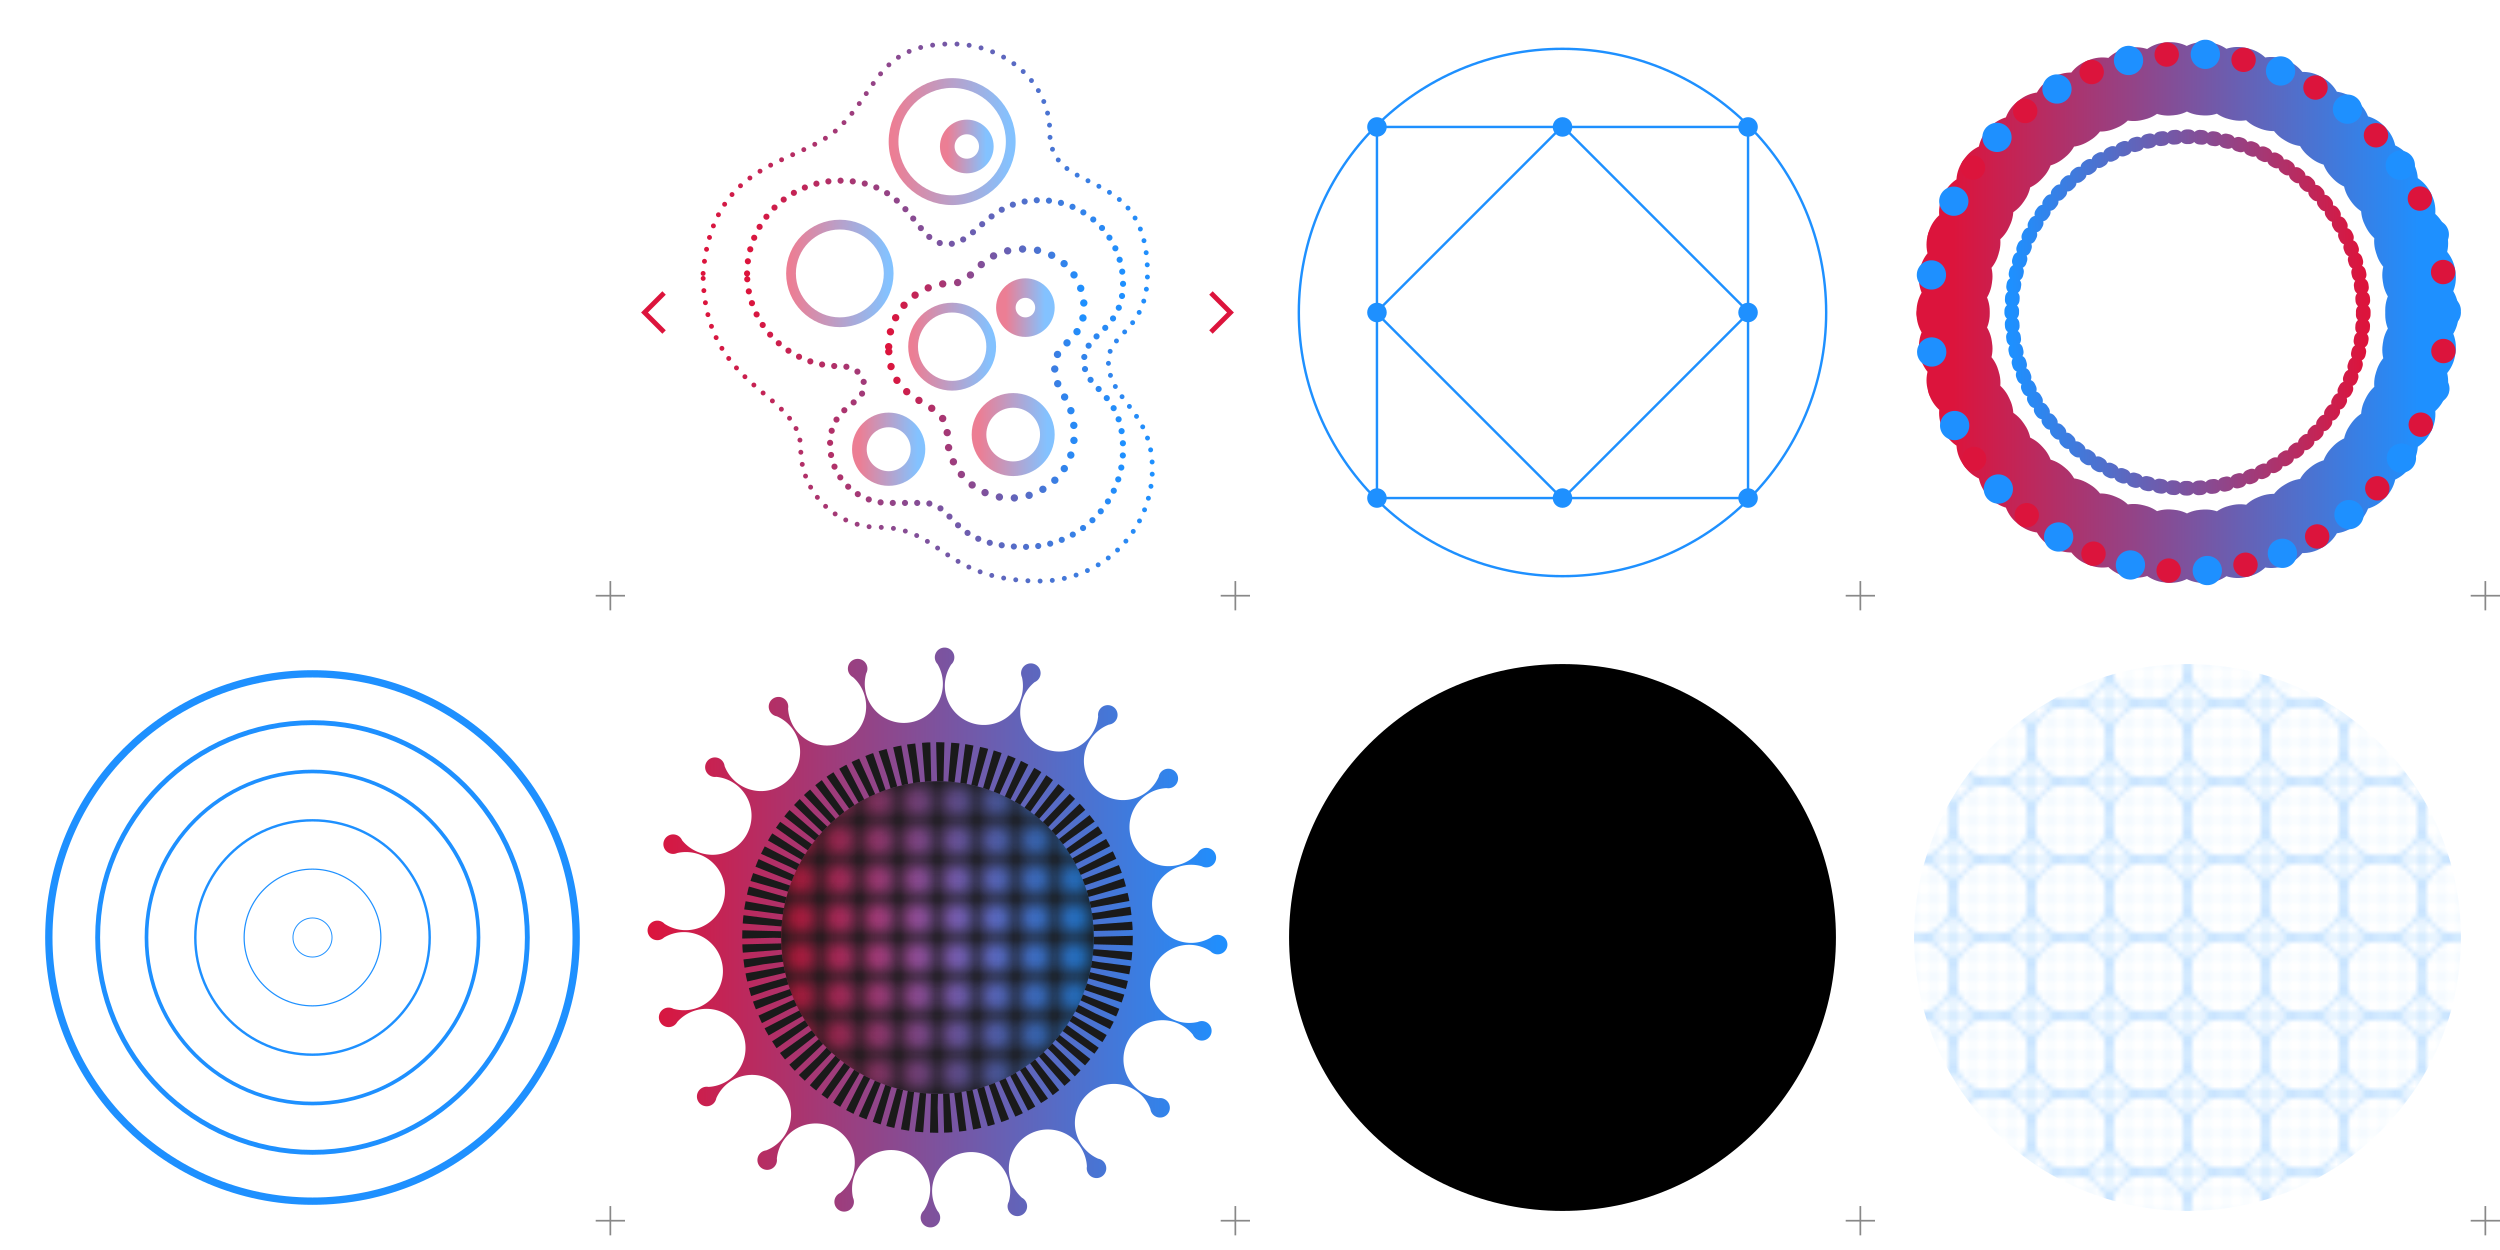 <svg xmlns="http://www.w3.org/2000/svg" xmlns:xlink="http://www.w3.org/1999/xlink"  viewBox="0 0 512 256" width="100%" >
	<defs>
		<path id="across"  d="M-6 -6 h6 m-3 -3 v6" stroke="#888" stroke-width="0.35"></path>
	
		<linearGradient id="coldhot" x1="0%" y1="0%" x2="100%" y2="0%">
			<stop offset="0%" stop-color="crimson" />
			<stop offset="100%" stop-color="dodgerblue" />
		</linearGradient>
		<linearGradient id="coldhot2" x1="100%" y1="0%" x2="0%" y2="0%">
			<stop offset="0%" stop-color="crimson" />
			<stop offset="100%" stop-color="dodgerblue" />
		</linearGradient>
		<linearGradient id="coldhot3" x1="0%" y1="100%" x2="0%" y2="0%">
			<stop offset="0%" stop-color="crimson" />
			<stop offset="100%" stop-color="dodgerblue" />
		</linearGradient>
		
		<radialGradient id="darkpage" cx="50%" cy="50%" r="50%" fx="50%" fy="50%">
			<stop offset="90%" stop-color="#18181800" />
			<stop offset="100%" stop-color="#00000055" />
		</radialGradient>
		<radialGradient id="molec" cx="50%" cy="50%" r="70%" fx="50%" fy="50%">
			<stop offset="20%" stop-color="#1A1A1A" stop-opacity="0" />
			<stop offset="100%" stop-color="#1A1A1A"  stop-opacity="1" />
		</radialGradient>
		
		<pattern id="patgrid" x="0" y="0" width="8" height="8" patternUnits="userSpaceOnUse">
			<rect x="0" y="0" width="8" height="8" fill="url(#molec)" stroke="none" />
		</pattern>
		<pattern id="grid16" x="0" y="0" width="16" height="16" patternUnits="userSpaceOnUse">
			<rect x="0" y="0" width="16" height="16" fill="none" stroke="dodgerblue" stroke-width="0.5" stroke-opacity="0.3" />
			<circle cx="8" cy="8" r="8" fill="none" stroke="dodgerblue" stroke-width="0.5" stroke-opacity="0.3" />
		</pattern>
		<pattern id="grid4" x="0" y="0" width="4" height="4" patternUnits="userSpaceOnUse">
			<rect x="0" y="0" width="4" height="4" fill="none" stroke="dodgerblue" stroke-width="0.25" stroke-opacity="0.2" />
		</pattern>
		
		
		<radialGradient id="grad1" cx="10%" cy="10%" r="50%">
		<!-- cx="50%" cy="50%"  fx="50%" fy="50%" -->
		<!-- gradientUnits="objectBoundingBox userSpaceOnUse" -->
		<!-- DB143DFF -->
			<stop offset="0%" stop-color="dodgerblue" />
			<stop offset="100%" stop-color="crimson" />
			
			<animate attributeName="cx" values="10%;100%;10%" keyTimes="0;0.5;1" dur="12.3" repeatCount="16" begin="3s"/>
			<animate attributeName="cy" values="10%;100%;10%" keyTimes="0;0.5;1" dur="12.7" repeatCount="16" begin="3s"/>
			
		</radialGradient>
		
		<radialGradient id="grad2" cx="50%" cy="50%" r="50%">
			<stop offset="60%" stop-color="#00000000" />
			<stop offset="90%" stop-color="#00000011" />
			<stop offset="100%" stop-color="#0003" />
		</radialGradient>
		
	</defs>
	
	<use xlink:href="#across" x="128" y="128"></use>
	<use xlink:href="#across" x="256" y="128"></use>
	<use xlink:href="#across" x="384" y="128"></use>
	<use xlink:href="#across" x="512" y="128"></use>
	<use xlink:href="#across" x="128" y="256"></use>
	<use xlink:href="#across" x="256" y="256"></use>
	<use xlink:href="#across" x="384" y="256"></use>
	<use xlink:href="#across" x="512" y="256"></use>



	<!-- 1 -->
	<g transform="translate(128,0)">
		<path d="M8 60 l-4 4 l4 4  M120 60 l4 4 l-4 4" stroke="crimson" stroke-width="1" fill="none"/>
		<g stroke="url(#coldhot)" fill="none" transform="translate(0, 4)">
	  	<g stroke-opacity="0.55" >
			<circle cx="67" cy="25" r="12"  stroke-width="2"  />
			<circle cx="70" cy="26" r="4"   stroke-width="3"  />
			<circle cx="44" cy="52" r="10"  stroke-width="2"   />
			<circle cx="67" cy="67" r="8"   stroke-width="2"  />
			<circle cx="82" cy="59" r="4"   stroke-width="4"  />	
			<circle cx="54" cy="88" r="6"   stroke-width="3"  />
			<circle cx="79.5" cy="85" r="7" stroke-width="3"  />
	  	</g>
	  	<g stroke-linecap="round">
			<path d="M54 67 a13 13 0 0 1 13 -13 c5 0 5 -7 15 -7 a12 12 0 0 1 12 12 c0 7 -6 7 -6 12 c0 6 4 6 4 14 a13 13 0 0 1 -26 0 c0 -8 -12 -5 -12 -18z" stroke-width="1.5" stroke-dasharray="0, 3.08"  />
			<path d="M25 52 a19 19 0 0 1 19 -19 c15 0 15 13 22 13 c6 0 8 -9 19 -9 a17 17 0 0 1 17 17 c0 10 -8 10 -8 16 c0 6 8 6 8 18 a20 20 0 0 1 -20 20 c-16 0 -14 -9 -21 -9 c0 0 -7 0 -7 0 a12 12 0 0 1 -12 -12 c0 -8 7 -8 7 -12 c0 0 0 -4 -5 -4 a19 19 0 0 1 -19 -19z" stroke-width="1.25" stroke-dasharray="0, 2.5"  />
			<path d="M16 52 c2 -24 20 -22 28 -30 c8 -8 8 -17 23 -17 a 20 18 0 0 1 20 18 c0 14 20 6 20 29 c0 12 -8 12 -8 18 c0 8 9 10 9 22 a 23 23 0 0 1 -23 23 c-20 0 -20 -11 -33 -11 a 16 16 0 0 1 -16 -16 c0 -12 -20 -12 -20 -36z"  stroke-width="1" stroke-dasharray="0, 2.5" />
	  	</g>
		</g>
	</g>
	
	<!-- 2 -->
	<g transform="translate(256,0)" fill="none" stroke="dodgerblue" stroke-width="0.5">
		<circle cx="64" cy="64" r="54" ></circle>
		<rect x="26" y="26" width="76" height="76"  />
		<rect x="37" y="37" width="54" height="54" rx="0" transform="rotate(45 64 64)" />
		<g fill="dodgerblue" stroke="none">
			<circle cx="26" cy="26" r="2"></circle>
			<circle cx="102" cy="26" r="2"></circle>
			<circle cx="26" cy="102" r="2"></circle>
			<circle cx="102" cy="102" r="2"></circle>
			<circle cx="64" cy="26" r="2"></circle>
			<circle cx="64" cy="102" r="2"></circle>
			<circle cx="26" cy="64" r="2"></circle>
			<circle cx="102" cy="64" r="2"></circle>
		</g>
	</g>
	
	<!-- 3 -->
	<g transform="translate(384,0)" fill="none" stroke-linecap="round">
		<circle cx="64" cy="64" r="48" stroke="url(#coldhot)" stroke-width="15" stroke-dasharray="0.5,6.669" stroke-linecap="butt"></circle>
		<circle cx="64" cy="64" r="36" stroke="url(#coldhot2)" stroke-width="3" stroke-dasharray="0.5,2.19" stroke-linecap="butt"></circle>
		<circle cx="64" cy="64" r="53" stroke="crimson" stroke-width="5" stroke-dasharray="0,7.92" ></circle>
		<circle cx="64" cy="64" r="53" stroke="dodgerblue" stroke-width="6" stroke-dasharray="0,15.84" ></circle>
	</g>
	
	<!-- 4 -->
	<g transform="translate(0,128)" fill="none" stroke="dodgerblue">
	
		<circle cx="64" cy="64" r="54" stroke-width="1.5"></circle>
		<circle cx="64" cy="64" r="44" stroke-width="1.0"></circle>
		<circle cx="64" cy="64" r="34" stroke-width="0.75"></circle>
		<circle cx="64" cy="64" r="24" stroke-width="0.5"></circle>
		<circle cx="64" cy="64" r="14" stroke-width="0.25"></circle>
		<circle cx="64" cy="64" r="4" stroke-width="0.2"></circle>
		
	</g>
	
	<!-- 5 -->
	<g transform="translate(128,128)">
		<path d="M120.0 64.0 A2 2 0 1 1 119.9 66.8 A8 8 0 1 0 117.3 81.3 A2 2 0 1 1 116.3 83.9 A8 8 0 1 0 109.3 96.9 A2 2 0 1 1 107.6 99.1 A8 8 0 1 0 96.9 109.3 A2 2 0 1 1 94.6 110.9 A8 8 0 1 0 81.3 117.3 A2 2 0 1 1 78.6 118.1 A8 8 0 1 0 64.0 120.0 A2 2 0 1 1 61.2 119.9 A8 8 0 1 0 46.7 117.3 A2 2 0 1 1 44.1 116.3 A8 8 0 1 0 31.1 109.3 A2 2 0 1 1 28.9 107.6 A8 8 0 1 0 18.7 96.9 A2 2 0 1 1 17.1 94.6 A8 8 0 1 0 10.7 81.3 A2 2 0 1 1 9.9 78.6 A8 8 0 1 0 8.0 64.0 A2 2 0 1 1 8.1 61.2 A8 8 0 1 0 10.7 46.7 A2 2 0 1 1 11.7 44.1 A8 8 0 1 0 18.7 31.1 A2 2 0 1 1 20.4 28.9 A8 8 0 1 0 31.1 18.7 A2 2 0 1 1 33.4 17.1 A8 8 0 1 0 46.7 10.7 A2 2 0 1 1 49.4 9.9 A8 8 0 1 0 64.0 8.0 A2 2 0 1 1 66.8 8.1 A8 8 0 1 0 81.3 10.7 A2 2 0 1 1 83.9 11.7 A8 8 0 1 0 96.9 18.7 A2 2 0 1 1 99.1 20.4 A8 8 0 1 0 109.3 31.1 A2 2 0 1 1 110.9 33.4 A8 8 0 1 0 117.3 46.7 A2 2 0 1 1 118.1 49.4 A8 8 0 1 0 120.0 64.0 A2 2 0 1 1 119.9 66.8 z" fill="url(#coldhot)" />
		<circle cx="64" cy="64" r="32"  fill="url(#coldhot)"></circle>
		<circle cx="64" cy="64" r="32"  stroke="none"  fill="url(#patgrid)" stroke-width="22"></circle>
		<circle cx="64" cy="64" r="36" stroke="#1A1A1A55" stroke-width="8" fill="none" stroke-dasharray="1.5,1.19" stroke-linecap="butt"></circle>
		<circle cx="64" cy="64" r="32" stroke="none" fill="url(#molec)" fill-opacity="0.5"></circle>
	</g>
	
	<!-- 6 -->
	<g transform="translate(256,128)">
		<g transform="translate(40,48) scale(0.5,0.5)" fill="none" stroke="url(#grad1)" stroke-width="8" stroke-dasharray="80,64" stroke-linecap="round">
			<path transform="translate(0,0)" d="M0 0 m16 0 a 16 16 0 0 1 16 16 a 16 16 0 0 0 16 16 a 16 16 0 0 0 16 -16 a 16 16 0 0 0 -16 -16 a 16 16 0 0 1 -16 -16 a 16 16 0 0 1 16 -16 a 16 16 0 0 1 16 16 a 16 16 0 0 0 16 16 a 16 16 0 0 1 16 16 a 16 16 0 0 0 16 16 a 16 16 0 0 1 16 16 a 16 16 0 0 1 -16 16 a 16 16 0 0 0 -16 16 a 16 16 0 0 1 -16 16 a 16 16 0 0 1 -16 -16 a 16 16 0 0 1 16 -16 a 16 16 0 0 0 16 -16 a 16 16 0 0 0 -16 -16 a 16 16 0 0 0 -16 16 a 16 16 0 0 1 -16 16 a 16 16 0 0 1 -16 -16 a 16 16 0 0 0 -16 -16 a 16 16 0 0 0 -16 16 a 16 16 0 0 1 -16 16 a 16 16 0 0 1 -16 -16 a 16 16 0 0 1 16 -16 a 16 16 0 0 0 16 -16 a 16 16 0 0 1 16 -16 z"></path>
			<animate attributeName="stroke-dashoffset" values="0;128;0" keyTimes="0;0.5;1" dur="16s" repeatCount="25" begin="3s"/>
		</g>
		<circle cx="64" cy="64" r="56" fill="url(#grad2)"/>
	</g>
	
	<!-- 7 -->
	<g transform="translate(384,128)">
		<circle cx="64" cy="64" r="56" fill="url(#grid4)"></circle>
		<circle cx="64" cy="64" r="56" fill="url(#grid16)"></circle>
	</g>
	
</svg>